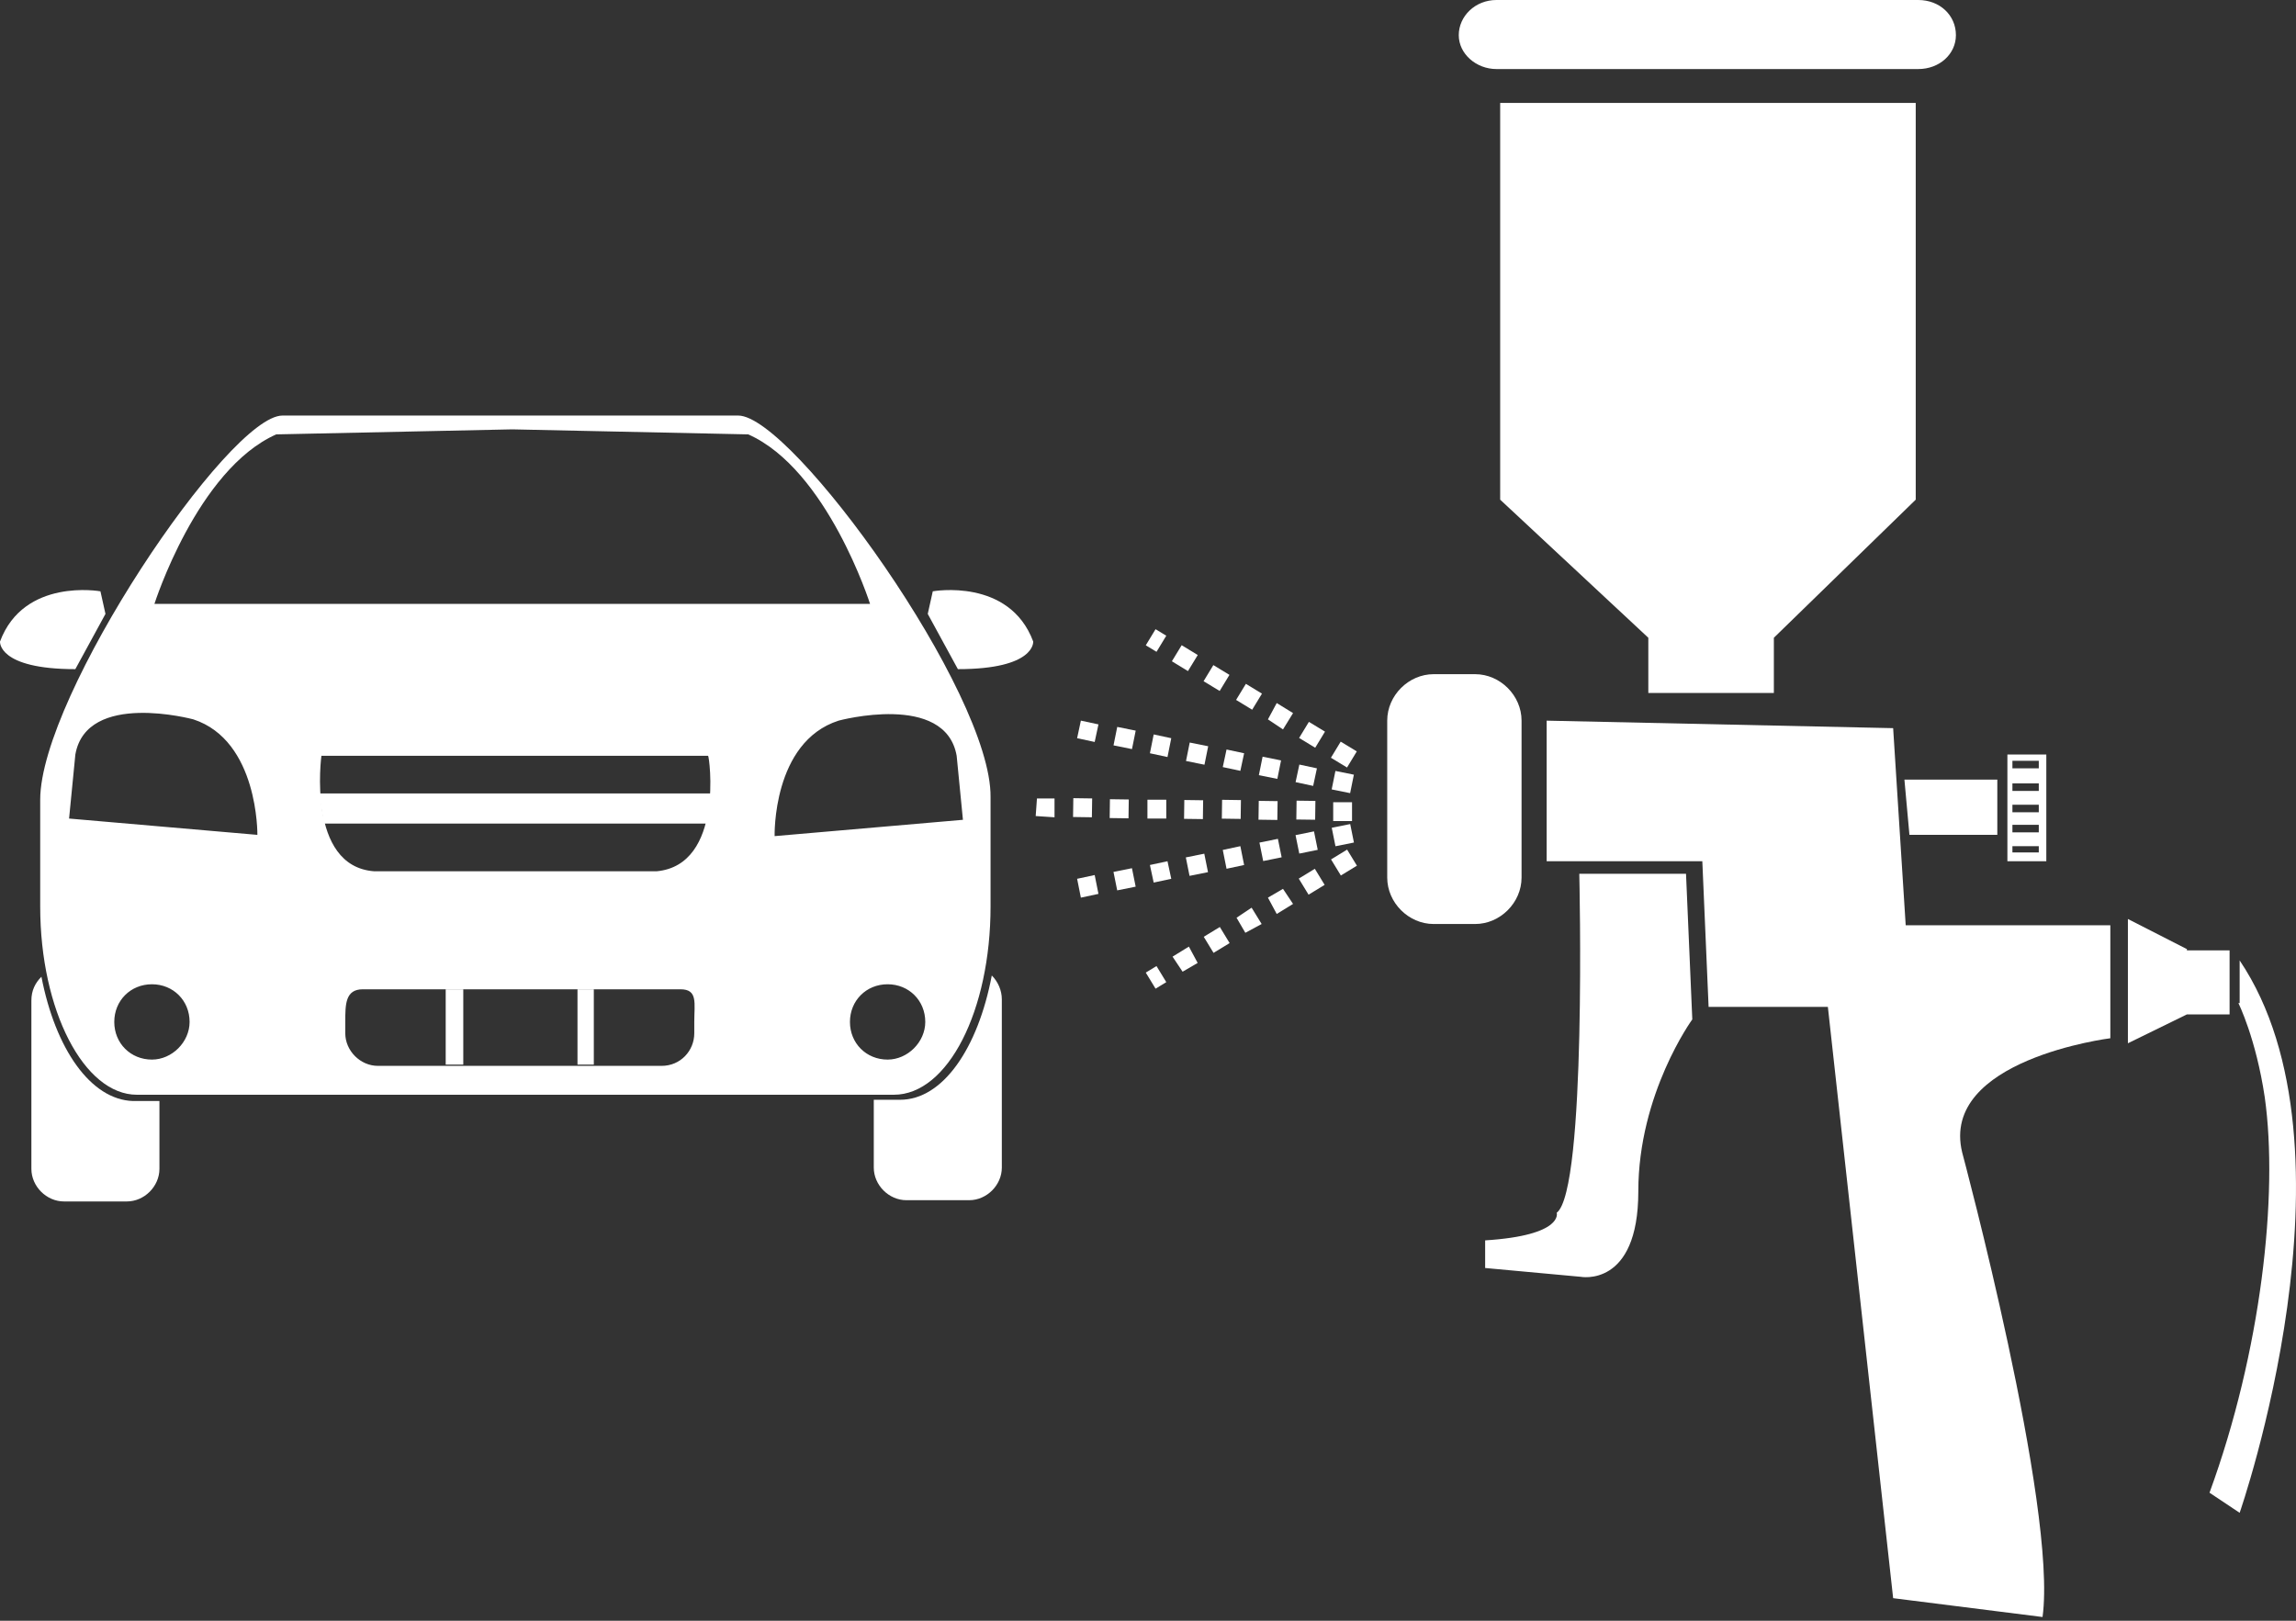 <?xml version="1.0" encoding="UTF-8"?> <svg xmlns="http://www.w3.org/2000/svg" width="340" height="240" viewBox="0 0 340 240" fill="none"><rect x="0" y="0" width="340" height="240" fill="#333333" stroke="none"/> <path d="M47.963 121.955H104.851L105.78 117.493H47.22L47.963 121.955Z" fill="white"></path> <path d="M68.604 146.495H66.001V157.649H68.604V146.495Z" fill="white"></path> <path d="M87.934 146.495H85.517V157.65H87.934V146.495Z" fill="white"></path> <path d="M109.318 61.535H41.833C33.839 61.535 5.953 102.993 5.953 118.423V134.225C5.953 149.656 12.46 162.111 20.268 162.111H132.37C140.364 162.111 146.685 149.656 146.685 134.225V118.051C146.871 102.621 117.312 61.535 109.318 61.535ZM22.499 156.906C19.339 156.906 16.922 154.489 16.922 151.329C16.922 148.168 19.339 145.751 22.499 145.751C25.659 145.751 28.076 148.168 28.076 151.329C28.076 154.303 25.474 156.906 22.499 156.906ZM38.115 123.628L10.229 121.212L11.159 111.73C12.832 102.249 28.634 106.525 28.634 106.525C38.301 109.685 38.115 123.628 38.115 123.628ZM102.811 151.329V153.002C102.811 155.605 100.766 157.835 97.978 157.835H55.962C53.36 157.835 51.129 155.605 51.129 153.002V151.329C51.129 148.726 51.129 146.495 53.731 146.495H100.766C103.369 146.495 102.811 148.54 102.811 151.329ZM97.234 129.02H76.226H55.405C45.366 128.276 47.597 111.916 47.597 111.916H76.226H104.856C105.042 111.916 107.273 128.09 97.234 129.02ZM131.441 156.906C128.28 156.906 125.864 154.489 125.864 151.329C125.864 148.168 128.28 145.751 131.441 145.751C134.601 145.751 137.018 148.168 137.018 151.329C137.018 154.303 134.415 156.906 131.441 156.906ZM141.666 111.916L142.595 121.398L114.709 123.814C114.709 123.814 114.337 109.871 124.191 106.711C124.191 106.711 139.993 102.435 141.666 111.916ZM75.669 89.421H22.871C22.871 89.421 29.192 69.529 40.904 64.324L75.855 63.58L110.805 64.324C122.517 69.529 128.838 89.421 128.838 89.421H75.669Z" fill="white"></path> <path d="M138.129 87.562L137.385 90.909L141.847 99.088C153.373 99.088 153.001 94.999 153.001 94.999C149.469 85.517 138.129 87.562 138.129 87.562Z" fill="white"></path> <path d="M0.001 94.999C0.001 94.999 -0.37 99.088 11.156 99.088L15.618 90.909L14.874 87.562C14.874 87.562 3.534 85.517 0.001 94.999Z" fill="white"></path> <path d="M133.297 162.855H129.393V172.894C129.393 175.496 131.624 177.727 134.226 177.727H143.522C146.125 177.727 148.355 175.496 148.355 172.894V147.982C148.355 146.681 147.798 145.379 146.868 144.45C144.823 155.232 139.618 162.855 133.297 162.855Z" fill="white"></path> <path d="M6.135 144.636C5.205 145.565 4.648 146.681 4.648 148.168V173.08C4.648 175.682 6.878 177.913 9.481 177.913H18.776C21.379 177.913 23.61 175.682 23.61 173.08V163.041H19.706C13.385 162.855 8.18 155.233 6.135 144.636Z" fill="white"></path> <path d="M323.845 140.732V140.546L315.107 136.084V154.489L323.845 150.213H330.165V140.732H323.845Z" fill="white"></path> <path d="M283.688 15.244V73.991L262.68 94.441V102.621H244.089V94.441L222.152 73.991V15.244H283.688Z" fill="white"></path> <path d="M289.639 5.205C289.639 7.994 287.222 10.225 284.062 10.225H221.597C218.622 10.225 216.019 7.994 216.019 5.205C216.019 2.417 218.436 0 221.597 0H284.062C287.222 0 289.639 2.231 289.639 5.205Z" fill="white"></path> <path d="M225.318 129.95C225.318 133.668 222.157 136.828 218.439 136.828H212.304C208.586 136.828 205.425 133.668 205.425 129.95V106.711C205.425 102.993 208.586 99.833 212.304 99.833H218.439C222.157 99.833 225.318 102.993 225.318 106.711V129.95Z" fill="white"></path> <path d="M228.848 106.711L280.344 107.826L282.203 137.014H312.506V153.745C312.506 153.745 287.223 156.906 290.569 170.663C290.569 170.663 304.698 223.275 302.467 239.449L280.344 236.66L270.677 149.098H253.016L252.086 127.532H229.034V106.711H228.848Z" fill="white"></path> <path d="M233.87 129.578C233.87 129.578 234.985 176.241 230.523 179.587C230.523 179.587 231.639 182.933 219.927 183.677V187.767L234.056 189.068C234.056 189.068 242.607 190.741 242.607 176.427C242.607 161.926 250.601 150.957 250.601 150.957L249.672 129.392H233.87V129.578Z" fill="white"></path> <path d="M331.469 148.54C331.469 148.54 334.072 153.746 335.373 162.483C337.418 176.984 334.815 200.222 327.193 221.044L331.655 224.019C331.655 224.019 350.432 170.105 331.655 142.219V148.54H331.469Z" fill="white"></path> <path d="M295.77 123.628H282.756L282.013 115.448H295.77V123.628Z" fill="white"></path> <path d="M297.263 111.73V127.533H303.026V111.73H297.263ZM301.911 126.231H298.007V125.302H301.911V126.231ZM301.911 123.257H298.007V122.141H301.911V123.257ZM301.911 120.282H298.007V119.167H301.911V120.282ZM301.911 117.122H298.007V116.006H301.911V117.122ZM301.911 113.775H298.007V112.66H301.911V113.775Z" fill="white"></path> <path d="M178.23 100.873L180.613 102.32L182.061 99.936L179.677 98.489L178.23 100.873Z" fill="white"></path> <path d="M173.536 97.924L175.917 99.376L177.369 96.995L174.987 95.543L173.536 97.924Z" fill="white"></path> <path d="M169.672 95.556L171.261 96.521L172.708 94.137L171.119 93.172L169.672 95.556Z" fill="white"></path> <path d="M187.761 106.525L189.992 108.012L191.479 105.596L189.062 104.108L187.761 106.525Z" fill="white"></path> <path d="M197.089 112.208L199.473 113.654L200.919 111.269L198.535 109.823L197.089 112.208Z" fill="white"></path> <path d="M183.044 103.645L185.425 105.096L186.876 102.715L184.495 101.264L183.044 103.645Z" fill="white"></path> <path d="M192.378 109.277L194.761 110.726L196.209 108.342L193.826 106.894L192.378 109.277Z" fill="white"></path> <path d="M170.284 111.544L172.887 112.102L173.445 109.314L170.842 108.756L170.284 111.544Z" fill="white"></path> <path d="M159.503 109.314L162.105 109.871L162.663 107.269L160.06 106.711L159.503 109.314Z" fill="white"></path> <path d="M164.894 110.376L167.628 110.927L168.179 108.193L165.445 107.642L164.894 110.376Z" fill="white"></path> <path d="M175.629 112.689L178.362 113.24L178.913 110.506L176.179 109.956L175.629 112.689Z" fill="white"></path> <path d="M197.2 116.896L199.933 117.45L200.487 114.717L197.754 114.163L197.2 116.896Z" fill="white"></path> <path d="M191.855 115.82L194.458 116.378L195.015 113.776L192.413 113.218L191.855 115.82Z" fill="white"></path> <path d="M181.073 113.59L183.676 114.148L184.234 111.545L181.631 110.987L181.073 113.59Z" fill="white"></path> <path d="M186.418 114.786L189.152 115.339L189.704 112.606L186.971 112.053L186.418 114.786Z" fill="white"></path> <path d="M164.325 121.138L167.113 121.177L167.152 118.389L164.363 118.35L164.325 121.138Z" fill="white"></path> <path d="M158.902 120.982L161.69 121.023L161.731 118.234L158.942 118.194L158.902 120.982Z" fill="white"></path> <path d="M153.37 120.84L156.158 121.026V118.237H153.556L153.37 120.84Z" fill="white"></path> <path d="M169.916 121.212H172.705V118.423H169.916V121.212Z" fill="white"></path> <path d="M197.425 121.584H200.214V118.795H197.425V121.584Z" fill="white"></path> <path d="M186.363 121.381L189.152 121.421L189.192 118.633L186.404 118.592L186.363 121.381Z" fill="white"></path> <path d="M191.965 121.353L194.753 121.389L194.79 118.601L192.002 118.564L191.965 121.353Z" fill="white"></path> <path d="M180.934 121.226L183.722 121.266L183.762 118.477L180.974 118.437L180.934 121.226Z" fill="white"></path> <path d="M175.34 121.255L178.128 121.293L178.166 118.505L175.378 118.466L175.34 121.255Z" fill="white"></path> <path d="M173.636 141.662L175.123 143.892L177.354 142.591L176.053 140.174L173.636 141.662Z" fill="white"></path> <path d="M178.255 138.721L179.705 141.103L182.087 139.653L180.637 137.271L178.255 138.721Z" fill="white"></path> <path d="M169.67 144.023L171.12 146.404L172.708 145.437L171.258 143.056L169.67 144.023Z" fill="white"></path> <path d="M192.324 130.104L193.777 132.485L196.157 131.032L194.705 128.652L192.324 130.104Z" fill="white"></path> <path d="M197.106 127.263L198.558 129.644L200.939 128.192L199.486 125.811L197.106 127.263Z" fill="white"></path> <path d="M187.761 132.924L189.062 135.341L191.479 133.853L189.992 131.622L187.761 132.924Z" fill="white"></path> <path d="M183.113 135.899L184.414 138.13L186.831 136.828L185.343 134.411L183.113 135.899Z" fill="white"></path> <path d="M164.889 129.116L165.44 131.849L168.174 131.298L167.623 128.564L164.889 129.116Z" fill="white"></path> <path d="M197.21 122.579L197.761 125.313L200.495 124.762L199.944 122.028L197.21 122.579Z" fill="white"></path> <path d="M159.503 130.135L160.06 132.924L162.663 132.366L162.105 129.577L159.503 130.135Z" fill="white"></path> <path d="M175.601 126.966L176.151 129.7L178.885 129.15L178.335 126.416L175.601 126.966Z" fill="white"></path> <path d="M170.284 128.09L170.842 130.693L173.445 130.135L172.887 127.532L170.284 128.09Z" fill="white"></path> <path d="M191.848 123.666L192.402 126.399L195.135 125.846L194.581 123.112L191.848 123.666Z" fill="white"></path> <path d="M181.073 125.86L181.631 128.648L184.234 128.091L183.676 125.302L181.073 125.86Z" fill="white"></path> <path d="M186.504 124.772L187.058 127.505L189.791 126.95L189.236 124.217L186.504 124.772Z" fill="white"></path> </svg> 